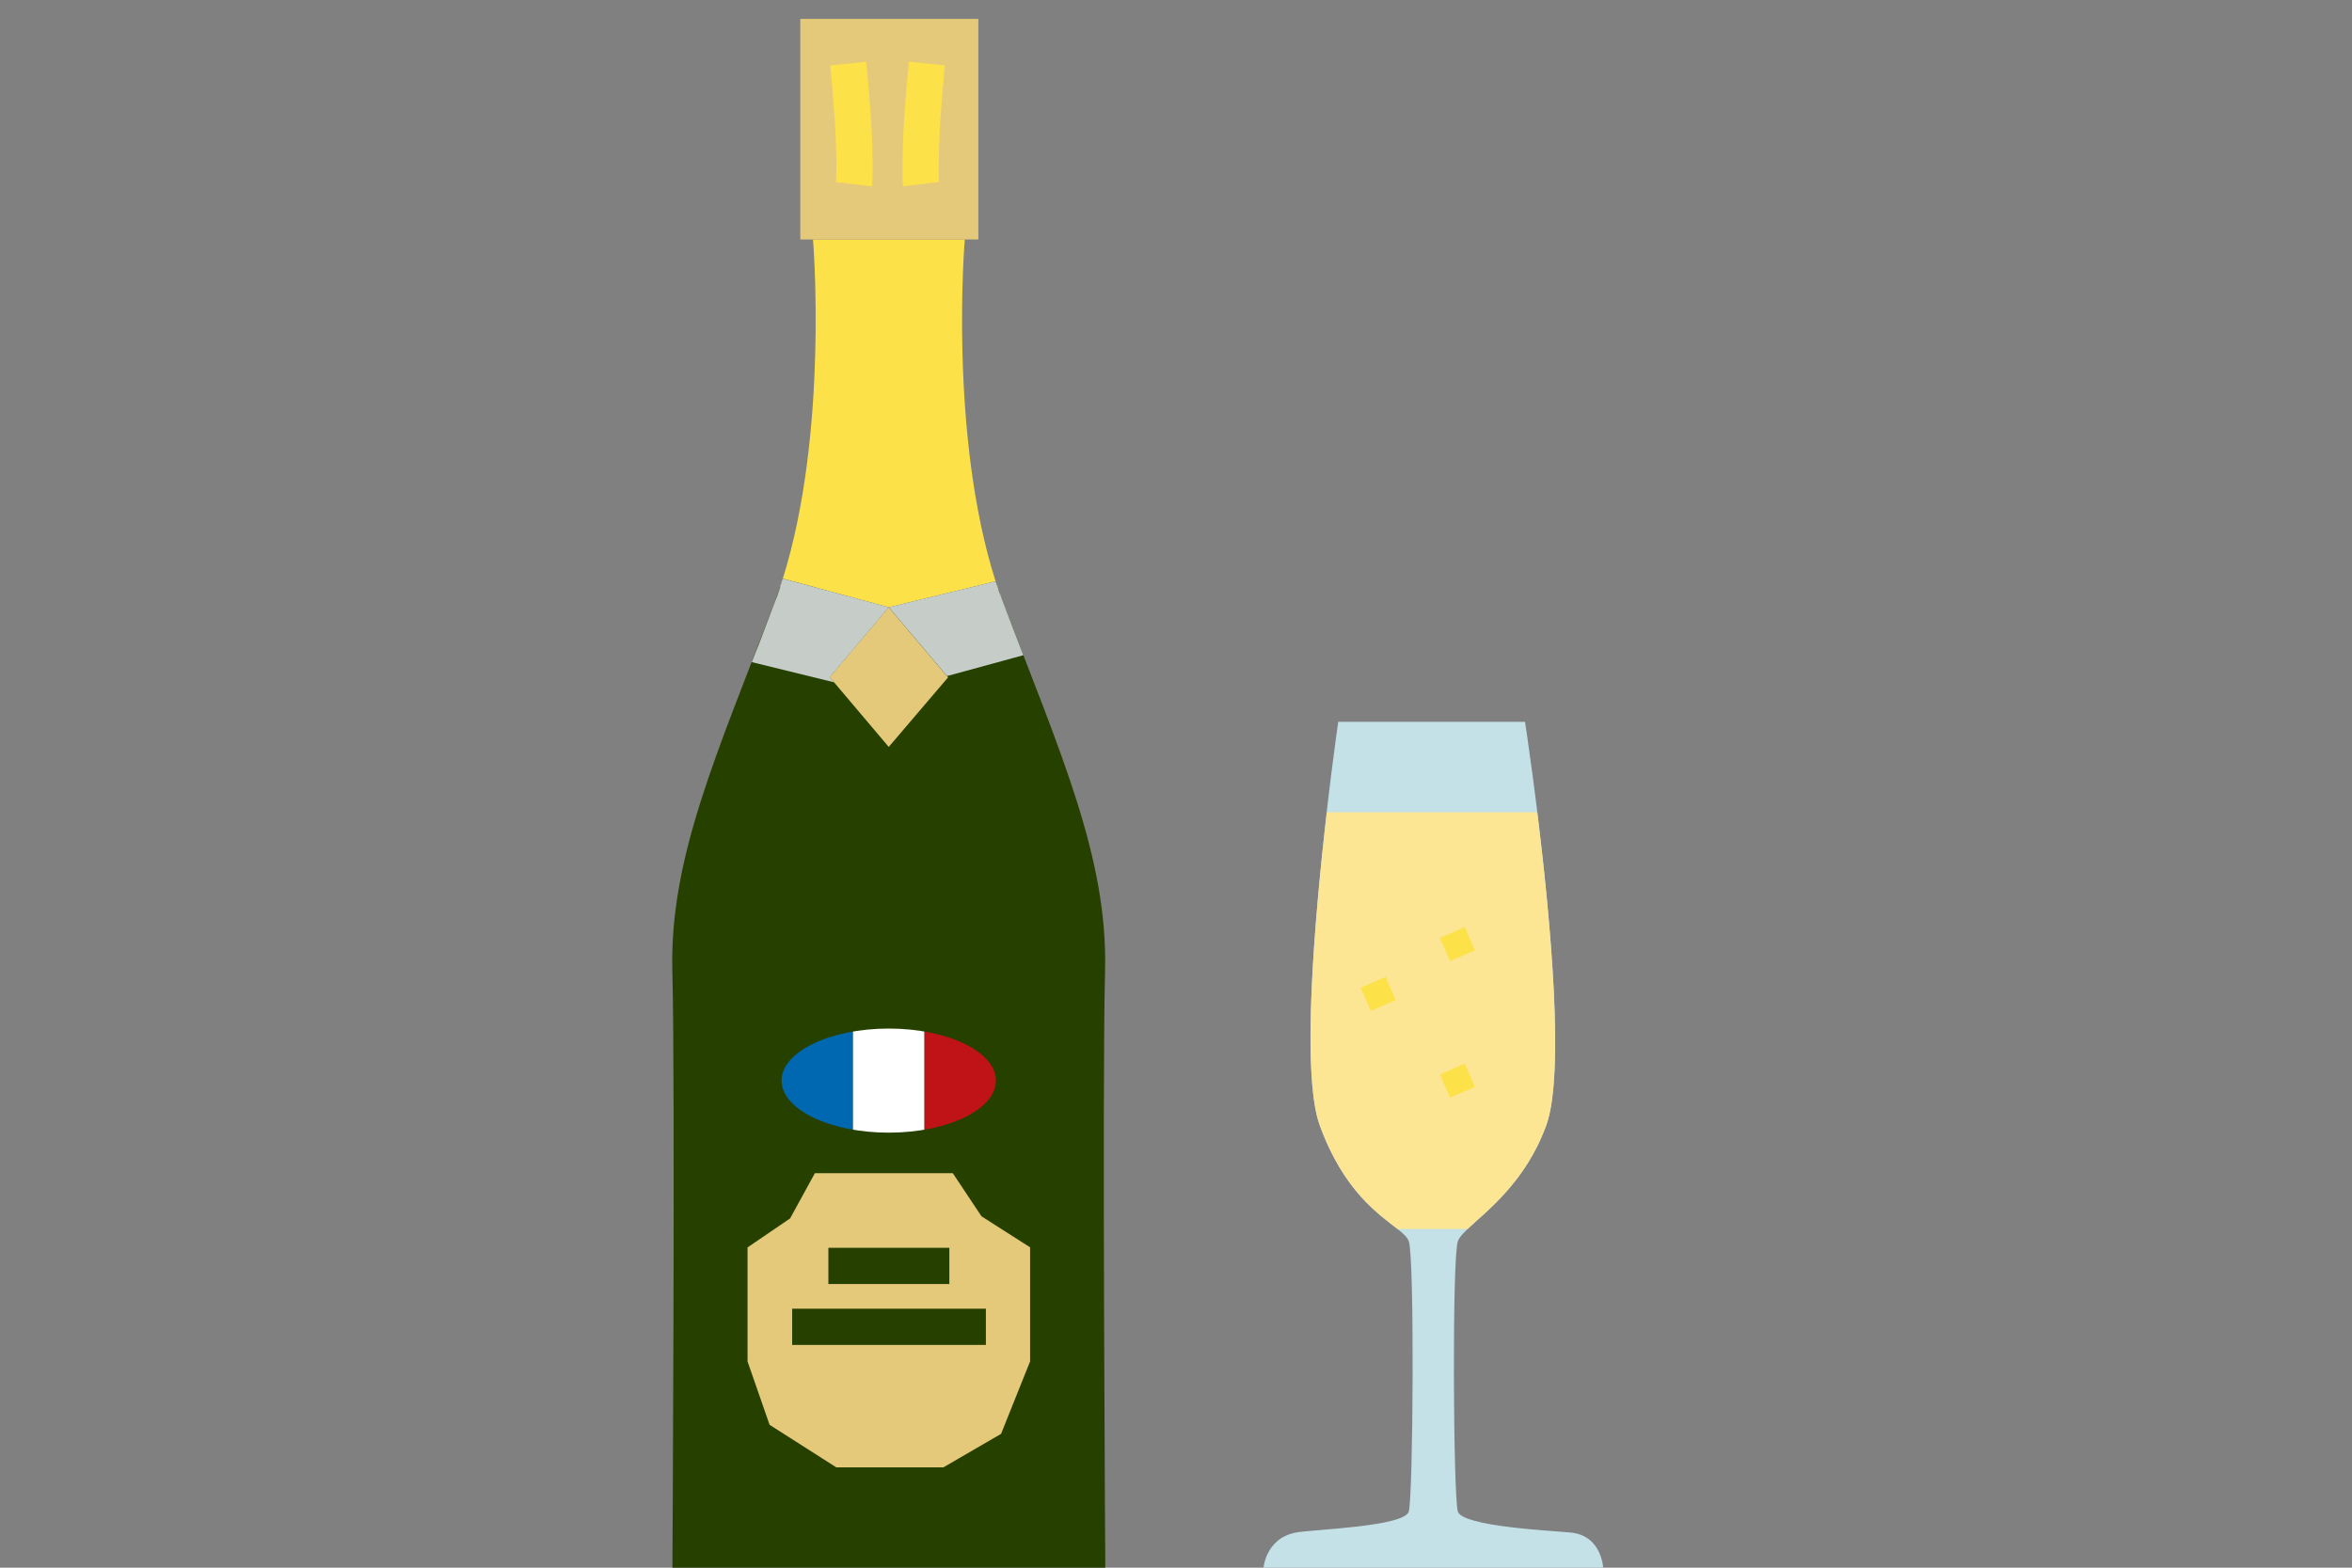 <?xml version="1.0" encoding="UTF-8"?>
<svg xmlns="http://www.w3.org/2000/svg" xmlns:xlink="http://www.w3.org/1999/xlink" viewBox="0 0 300 200">
  <rect x="0" y="0" width="300" height="200" fill="#808080" stroke="none"/>
  <defs>
    <style>
      .cls-1 {
        fill: #fff;
      }

      .cls-2 {
        fill: #e5c97a;
      }

      .cls-3 {
        fill: #fce694;
      }

      .cls-4 {
        fill: #c6cdc9;
      }

      .cls-5 {
        fill: #bf1317;
      }

      .cls-6 {
        fill: #fce148;
      }

      .cls-7 {
        fill: #0067b1;
      }

      .cls-8 {
        clip-path: url(#clippath);
      }

      .cls-9 {
        fill: #264000;
      }

      .cls-10 {
        fill: none;
      }

      .cls-11 {
        fill: #c4e1e8;
      }
    </style>
    <clipPath id="clippath">
      <ellipse class="cls-10" cx="113.36" cy="137.86" rx="13.67" ry="6.64"/>
    </clipPath>
  </defs>
  <g id="Artwork">
    <rect class="cls-10" y="-1.09" width="300" height="200"/>
    <rect class="cls-10" y=".35" width="300" height="200"/>
  </g>
  <g id="Info">
    <path class="cls-9" d="M85.76,201.33s.38-62.89,0-77.41c-.38-14.51,5.74-27.83,12.97-46.88,.42-1.08,.81-2.19,1.15-3.35v.12l13.51,3.66,13.59-3.31c.35,.96,.65,1.96,1.04,2.89,7.24,19.05,13.32,32.41,12.93,46.88-.38,14.47,.04,77.41,.04,77.41h-55.23Z"/>
    <path class="cls-6" d="M126.99,74.16l-13.63,3.31-13.51-3.66c5.89-18.78,3.85-43.26,3.85-43.26h19.36s-2.08,24.79,3.93,43.61Z"/>
    <path class="cls-2" d="M102.08,2.41h22.71V30.55h-22.71V2.41Z"/>
    <path class="cls-6" d="M111.21,23.77l-4.58-.54c.08-1.58,.08-3.16,0-4.73-.12-3.96-.73-10.08-.73-10.16l4.58-.46c.04,.27,.65,6.35,.77,10.47s0,5.23-.04,5.43Z"/>
    <path class="cls-6" d="M115.17,23.77c0-.19-.12-1.35,0-5.43s.73-10.2,.77-10.47l4.58,.46c0,.08-.62,6.2-.73,10.16s-.04,4.7,0,4.73l-4.62,.54Z"/>
    <path class="cls-2" d="M120.94,86.4l-7.58,8.89-6.97-8.24-.58-.65,7.54-8.93,7.43,8.78,.15,.15Z"/>
    <path class="cls-4" d="M130.53,83.59l-9.74,2.66-7.43-8.78,13.63-3.31c.08,.23,.15,.46,.27,.73,.08,.35,.19,.69,.35,1,0,.04,0,.08,.04,.12,.12,.35,.23,.69,.38,1.04,.85,2.27,1.69,4.43,2.5,6.54h0Z"/>
    <path class="cls-4" d="M105.82,86.4l.58,.65-10.51-2.58,.35-.89,.58-1.46,1.92-5.08c.15-.35,.27-.73,.42-1.08l.35-1.04v-.15c.12-.31,.23-.65,.31-.96l13.55,3.66-7.54,8.93Z"/>
    <path class="cls-2" d="M127.68,182.93l-7.35,4.27h-13.66l-8.51-5.43-2.81-8.08v-14.55l5.43-3.7,3.16-5.77h17.59l3.66,5.5,6.2,3.96v14.55l-3.7,9.24Z"/>
    <path class="cls-9" d="M105.66,159.19h15.43v4.62h-15.43v-4.62Z"/>
    <path class="cls-9" d="M101.04,166.96h24.71v4.62h-24.71v-4.62Z"/>
    <path class="cls-11" d="M194.52,92.09s6.39,41.55,2.69,51.52c-3.4,9.24-10.51,12.64-11.26,14.74s-.59,32.58,0,34.49,12.05,2.45,14.36,2.67c4.18,.4,4.2,4.8,4.2,4.8h-43.38s.13-4.04,4.2-4.8c2.26-.4,13.8-.75,14.36-2.67s.75-32.39,0-34.49-7.28-3.66-11.34-14.74c-3.69-9.97,2.34-51.52,2.34-51.52h23.82Z"/>
    <path class="cls-3" d="M197.21,143.61c-2.67,7.28-7.63,10.91-10.02,13.18h-8.95c-2.32-1.86-6.82-4.77-9.89-13.18-2.43-6.57-.62-26.92,.89-39.99h26.84c1.62,13.07,3.56,33.41,1.13,39.99Z"/>
    <g>
      <path class="cls-6" d="M183.67,137.08l3.16-1.38,1.29,2.96-3.16,1.38-1.29-2.96Z"/>
      <path class="cls-6" d="M173.57,126.01l3.16-1.38,1.29,2.96-3.16,1.38-1.29-2.96Z"/>
      <path class="cls-6" d="M183.67,119.65l3.16-1.38,1.29,2.96-3.16,1.38-1.29-2.96Z"/>
    </g>
    <g class="cls-8">
      <g>
        <rect class="cls-7" x="99.69" y="129.19" width="9.12" height="16.39"/>
        <rect class="cls-1" x="108.8" y="129.19" width="9.12" height="16.39"/>
        <rect class="cls-5" x="117.92" y="129.19" width="9.12" height="16.39"/>
      </g>
    </g>
  </g>
</svg>